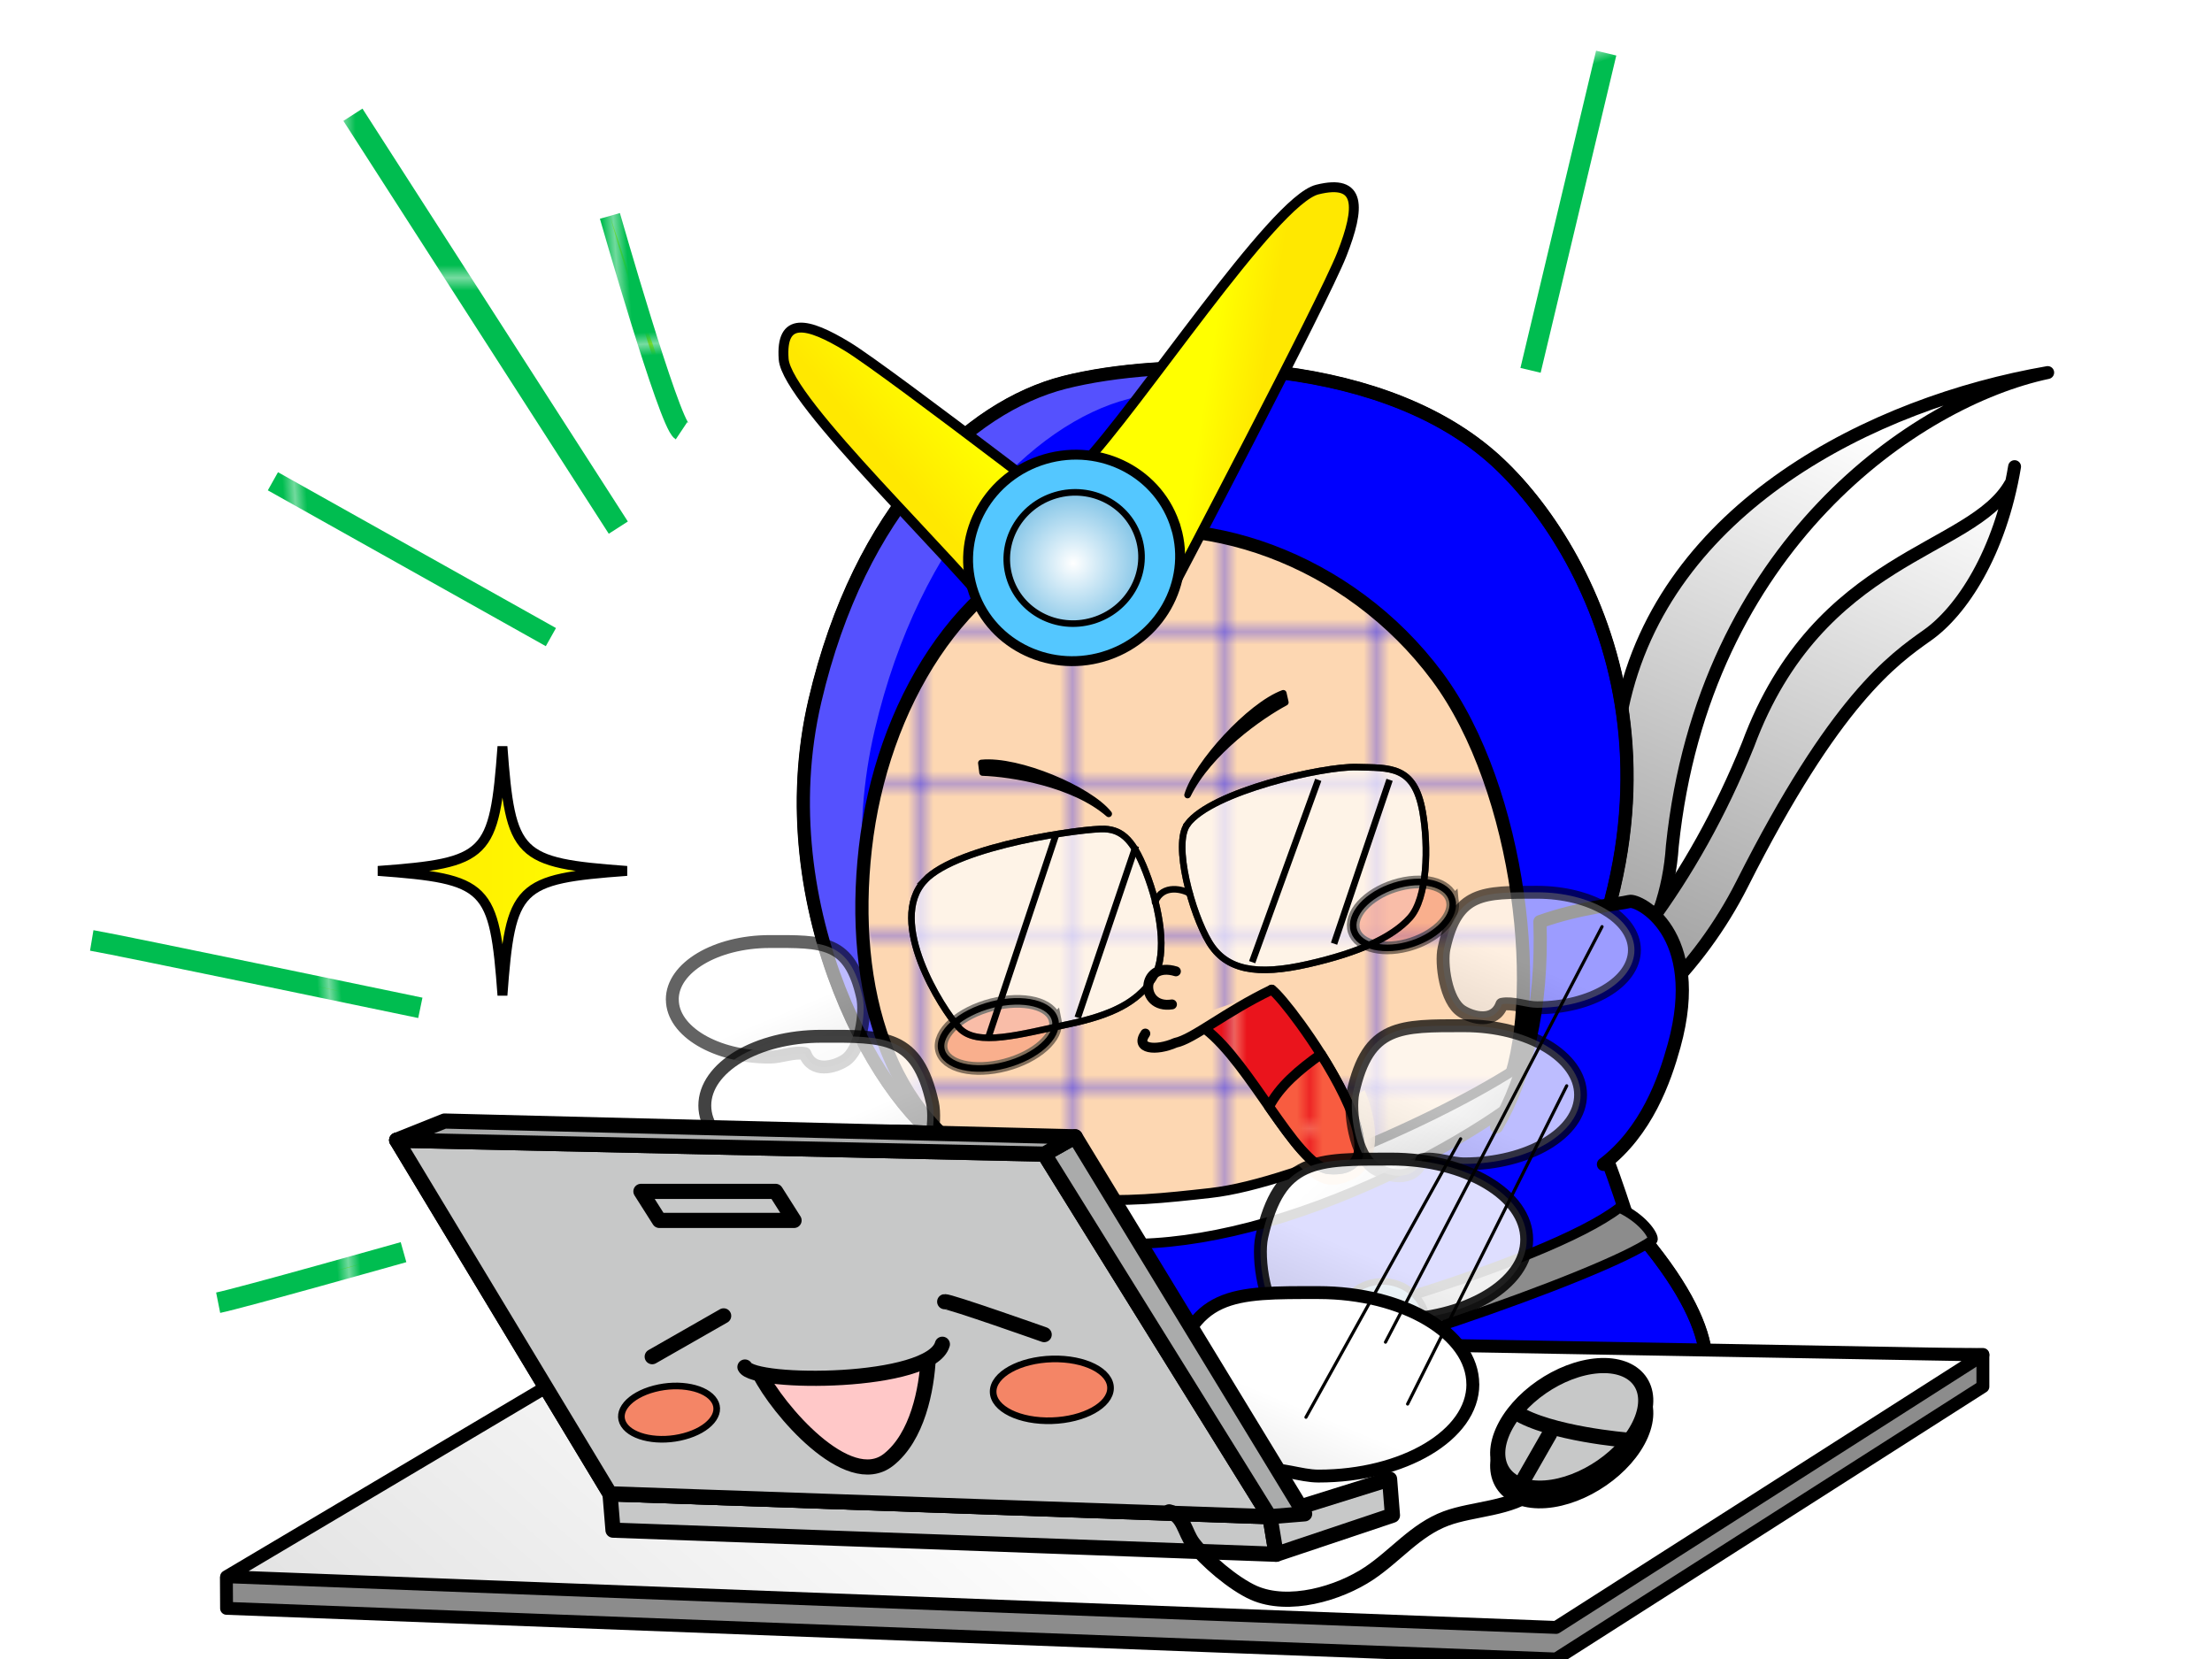 <?xml version="1.0" encoding="UTF-8"?> <svg xmlns="http://www.w3.org/2000/svg" xmlns:xlink="http://www.w3.org/1999/xlink" id="_レイヤー_1" data-name="レイヤー 1" viewBox="0 0 400 300"><defs><style> .cls-1 { fill: url(#linear-gradient-13); } .cls-1, .cls-2, .cls-3, .cls-4, .cls-5, .cls-6, .cls-7, .cls-8, .cls-9, .cls-10, .cls-11, .cls-12, .cls-13, .cls-14, .cls-15, .cls-16, .cls-17, .cls-18, .cls-19, .cls-20, .cls-21, .cls-22, .cls-23, .cls-24, .cls-25, .cls-26, .cls-27, .cls-28, .cls-29, .cls-30, .cls-31, .cls-32, .cls-33, .cls-34, .cls-35, .cls-36, .cls-37, .cls-38, .cls-39, .cls-40, .cls-41, .cls-42 { stroke: #000; } .cls-1, .cls-3, .cls-4, .cls-5, .cls-6, .cls-7, .cls-8, .cls-9, .cls-11, .cls-13, .cls-14, .cls-15, .cls-16, .cls-18, .cls-20, .cls-21, .cls-23, .cls-24, .cls-25, .cls-26, .cls-28, .cls-29, .cls-30, .cls-31, .cls-34, .cls-36, .cls-37, .cls-39, .cls-40, .cls-41, .cls-42 { stroke-linecap: round; stroke-linejoin: round; } .cls-1, .cls-4, .cls-6, .cls-7, .cls-9, .cls-11, .cls-18, .cls-26, .cls-28, .cls-29, .cls-34, .cls-37 { stroke-width: 2.33px; } .cls-1, .cls-28 { opacity: .87; } .cls-2 { fill: url(#_新規パターンスウォッチ_4); } .cls-2, .cls-12, .cls-38 { stroke-width: 2.29px; } .cls-3 { fill: url(#_新規パターンスウォッチ_15); stroke-width: .57px; } .cls-43 { fill: #ea141c; } .cls-44 { fill: url(#_新規グラデーションスウォッチ_3-4); } .cls-44, .cls-45, .cls-13, .cls-16, .cls-17, .cls-19, .cls-20, .cls-46, .cls-22, .cls-47, .cls-48, .cls-24, .cls-49, .cls-33, .cls-40, .cls-42 { stroke-width: 1.79px; } .cls-44, .cls-45, .cls-46, .cls-47 { stroke: url(#_新規パターンスウォッチ_12); } .cls-4 { fill: url(#linear-gradient-14); } .cls-5 { fill: #ffc8c8; } .cls-5, .cls-25, .cls-30, .cls-31, .cls-41 { stroke-width: 2.74px; } .cls-6 { fill: url(#linear-gradient-10); } .cls-7 { fill: url(#linear-gradient-9); } .cls-8 { fill: url(#_新規パターンスウォッチ_4-3); } .cls-8, .cls-14 { stroke-width: 1.2px; } .cls-9 { fill: url(#linear-gradient-6); } .cls-9, .cls-26 { opacity: .74; } .cls-10 { fill: url(#radial-gradient-2); } .cls-10, .cls-15, .cls-27, .cls-32, .cls-35, .cls-39 { stroke-width: 1.19px; } .cls-50 { fill: blue; } .cls-51 { fill: #5551fe; } .cls-11 { fill: url(#linear-gradient-11); } .cls-11, .cls-29 { opacity: .61; } .cls-52, .cls-15, .cls-21, .cls-25, .cls-27 { fill: none; } .cls-12, .cls-36 { fill: url(#_新規パターンスウォッチ_9); } .cls-45 { fill: url(#_新規グラデーションスウォッチ_3-9); } .cls-53 { opacity: .49; } .cls-13 { fill: url(#_新規パターンスウォッチ_8); } .cls-14 { fill: url(#_新規パターンスウォッチ_4-2); } .cls-16 { fill: url(#linear-gradient-4); } .cls-17 { fill: url(#_新規グラデーションスウォッチ_3-2); } .cls-18 { fill: url(#linear-gradient); } .cls-19 { fill: #54c7ff; } .cls-20, .cls-54 { fill: #fdd7b2; } .cls-55 { fill: url(#_新規パターンスウォッチ_10-2); } .cls-21, .cls-23, .cls-36 { stroke-width: 2.39px; } .cls-46 { fill: url(#_新規グラデーションスウォッチ_3-8); } .cls-22 { fill: url(#_新規グラデーションスウォッチ_3); } .cls-23 { fill: url(#_新規パターンスウォッチ_10); } .cls-47 { fill: url(#_新規グラデーションスウォッチ_3-6); } .cls-48 { fill: url(#_新規グラデーションスウォッチ_3-5); stroke: url(#_新規パターンスウォッチ_12-2); } .cls-24 { fill: url(#linear-gradient-3); } .cls-56 { fill: #00bd50; } .cls-49 { fill: url(#_新規グラデーションスウォッチ_3-7); stroke: url(#_新規パターンスウォッチ_12-3); } .cls-57 { fill: #f48566; } .cls-26 { fill: url(#linear-gradient-12); } .cls-28 { fill: url(#linear-gradient-7); } .cls-29 { fill: url(#linear-gradient-5); } .cls-30 { fill: #aaabab; } .cls-31 { fill: #9d9d9e; } .cls-32 { fill: url(#radial-gradient); } .cls-33 { fill: url(#_新規グラデーションスウォッチ_3-3); } .cls-34 { fill: url(#linear-gradient-8); } .cls-35 { fill: #fff; opacity: .44; } .cls-58 { fill: #f85c40; } .cls-37 { fill: url(#linear-gradient-2); } .cls-38 { fill: #413dfe; } .cls-40 { fill: url(#_新規パターンスウォッチ_10-3); } .cls-41 { fill: #c7c8c8; } .cls-42 { fill: url(#_新規パターンスウォッチ_5); } .cls-59 { fill: #efb3cc; } </style><linearGradient id="linear-gradient" x1="342.88" y1="475.45" x2="263.04" y2="576.85" gradientTransform="translate(-112.91 -296.24) rotate(-14.56)" gradientUnits="userSpaceOnUse"><stop offset="0" stop-color="#fff"></stop><stop offset="1" stop-color="#8c8c8c"></stop></linearGradient><linearGradient id="linear-gradient-2" x1="337.89" y1="471.54" x2="258.06" y2="572.93" xlink:href="#linear-gradient"></linearGradient><pattern id="_新規パターンスウォッチ_9" data-name="新規パターンスウォッチ 9" x="0" y="0" width="70" height="70" patternTransform="translate(8480.17 10375.53) scale(2.29)" patternUnits="userSpaceOnUse" viewBox="0 0 70 70"><g><rect class="cls-52" width="70" height="70"></rect><rect class="cls-50" width="70" height="70"></rect></g></pattern><linearGradient id="linear-gradient-3" x1="-2598.71" y1="261.36" x2="-2597.58" y2="272.64" gradientTransform="translate(-2345.48 37.86) rotate(177.85) scale(1 -1)" xlink:href="#linear-gradient"></linearGradient><radialGradient id="radial-gradient" cx="398.76" cy="525.7" fx="398.76" fy="525.7" r="10.48" gradientTransform="translate(-104.94 -119.16) rotate(-7.6) scale(.77) skewX(-.21)" gradientUnits="userSpaceOnUse"><stop offset="0" stop-color="#fff"></stop><stop offset="1" stop-color="#88c7e8"></stop></radialGradient><pattern id="_新規パターンスウォッチ_10" data-name="新規パターンスウォッチ 10" x="0" y="0" width="11.72" height="11.72" patternTransform="translate(8549.02 10200.56) scale(2.29)" patternUnits="userSpaceOnUse" viewBox="0 0 11.72 11.72"><g><rect class="cls-52" y="0" width="11.72" height="11.72"></rect><rect class="cls-54" x="0" y="0" width="11.72" height="11.72"></rect></g></pattern><linearGradient id="linear-gradient-4" x1="21.68" y1="391.36" x2="35.01" y2="409.41" gradientTransform="translate(165.61 -171.72) rotate(-7.43)" xlink:href="#linear-gradient"></linearGradient><pattern id="_新規パターンスウォッチ_4" data-name="新規パターンスウォッチ 4" x="0" y="0" width="66" height="66" patternTransform="translate(15355.42 7741.7) rotate(-12.68) scale(2.62)" patternUnits="userSpaceOnUse" viewBox="0 0 66 66"><g><rect class="cls-52" width="66" height="66"></rect><rect class="cls-57" width="66" height="66"></rect></g></pattern><linearGradient id="_新規グラデーションスウォッチ_3" data-name="新規グラデーションスウォッチ 3" x1="-2574.22" y1="362.57" x2="-2564.81" y2="359.15" gradientTransform="translate(-2367.84 207.32) rotate(168.96) scale(1 -1)" gradientUnits="userSpaceOnUse"><stop offset="0" stop-color="#ffe800"></stop><stop offset="1" stop-color="#ff0"></stop></linearGradient><linearGradient id="_新規グラデーションスウォッチ_3-2" data-name="新規グラデーションスウォッチ 3" x1="-2508.23" y1="367.96" x2="-2521.91" y2="360.26" xlink:href="#_新規グラデーションスウォッチ_3"></linearGradient><radialGradient id="radial-gradient-2" cx="-195.36" cy="422.89" fx="-195.36" fy="422.89" r="10.48" gradientTransform="translate(272.95 -428.06) rotate(-16.33) scale(1.15)" xlink:href="#radial-gradient"></radialGradient><pattern id="_新規パターンスウォッチ_10-2" data-name="新規パターンスウォッチ 10" patternTransform="translate(-26500.02 10617.74) rotate(177.85) scale(2.26 -2.26)" xlink:href="#_新規パターンスウォッチ_10"></pattern><pattern id="_新規パターンスウォッチ_8" data-name="新規パターンスウォッチ 8" x="0" y="0" width="39.57" height="39.57" patternTransform="translate(8468.31 10189.61) scale(2.29)" patternUnits="userSpaceOnUse" viewBox="0 0 39.57 39.57"><g><rect class="cls-52" x="0" y="0" width="39.57" height="39.57"></rect><rect class="cls-43" x="0" y="0" width="39.57" height="39.57"></rect></g></pattern><pattern id="_新規パターンスウォッチ_5" data-name="新規パターンスウォッチ 5" x="0" y="0" width="39.26" height="39.26" patternTransform="translate(8481.99 10299.47) scale(2.29)" patternUnits="userSpaceOnUse" viewBox="0 0 39.26 39.26"><g><rect class="cls-52" width="39.26" height="39.26"></rect><rect class="cls-58" width="39.26" height="39.26"></rect></g></pattern><pattern id="_新規パターンスウォッチ_10-3" data-name="新規パターンスウォッチ 10" patternTransform="translate(-20903.38 8907.42) rotate(168.28) scale(1.92 -1.79) skewX(-1.75)" xlink:href="#_新規パターンスウォッチ_10"></pattern><linearGradient id="linear-gradient-5" x1="-2679.04" y1="208.09" x2="-2698.38" y2="254.43" gradientTransform="translate(-2539.37 -19) rotate(179.89) scale(1 -1)" xlink:href="#linear-gradient"></linearGradient><linearGradient id="linear-gradient-6" x1="-2688.49" y1="227.87" x2="-2711.62" y2="283.28" gradientTransform="translate(-2539.37 -19) rotate(179.89) scale(1 -1)" xlink:href="#linear-gradient"></linearGradient><linearGradient id="linear-gradient-7" x1="-2697.95" y1="247.65" x2="-2724.87" y2="312.13" gradientTransform="translate(-2539.37 -19) rotate(179.89) scale(1 -1)" xlink:href="#linear-gradient"></linearGradient><linearGradient id="linear-gradient-8" x1="-2707.4" y1="267.42" x2="-2738.11" y2="340.98" gradientTransform="translate(-2539.37 -19) rotate(179.89) scale(1 -1)" xlink:href="#linear-gradient"></linearGradient><linearGradient id="linear-gradient-9" x1="193.27" y1="208.39" x2="197.04" y2="242.89" gradientTransform="matrix(1,0,0,1,0,0)" xlink:href="#linear-gradient"></linearGradient><linearGradient id="linear-gradient-10" x1="21.04" y1="246.77" x2="-77.92" y2="483.83" gradientTransform="translate(547.84 85.16) scale(1 .75) skewX(-56.94)" xlink:href="#linear-gradient"></linearGradient><linearGradient id="linear-gradient-11" x1="277.06" y1="174.82" x2="257.72" y2="221.15" gradientTransform="matrix(1,0,0,1,0,0)" xlink:href="#linear-gradient"></linearGradient><linearGradient id="linear-gradient-12" x1="263.69" y1="201.59" x2="240.56" y2="257" gradientTransform="matrix(1,0,0,1,0,0)" xlink:href="#linear-gradient"></linearGradient><linearGradient id="linear-gradient-13" x1="250.33" y1="228.36" x2="223.41" y2="292.84" gradientTransform="matrix(1,0,0,1,0,0)" xlink:href="#linear-gradient"></linearGradient><linearGradient id="linear-gradient-14" x1="236.96" y1="255.13" x2="206.26" y2="328.69" gradientTransform="matrix(1,0,0,1,0,0)" xlink:href="#linear-gradient"></linearGradient><linearGradient id="_新規グラデーションスウォッチ_3-3" data-name="新規グラデーションスウォッチ 3" x1="68.37" y1="157.49" x2="113.36" y2="157.49" gradientTransform="matrix(1,0,0,1,0,0)" xlink:href="#_新規グラデーションスウォッチ_3"></linearGradient><linearGradient id="_新規グラデーションスウォッチ_3-4" data-name="新規グラデーションスウォッチ 3" x1="66.56" y1="104" x2="75.07" y2="100.91" gradientTransform="matrix(1,0,0,1,0,0)" xlink:href="#_新規グラデーションスウォッチ_3"></linearGradient><pattern id="_新規パターンスウォッチ_12" data-name="新規パターンスウォッチ 12" x="0" y="0" width="28.56" height="28.56" patternTransform="translate(8144.19 7561.74) rotate(-3.99) scale(2.1) skewX(-.01)" patternUnits="userSpaceOnUse" viewBox="0 0 28.56 28.56"><g><rect class="cls-52" width="28.56" height="28.56"></rect><rect class="cls-56" width="28.56" height="28.56"></rect></g></pattern><linearGradient id="_新規グラデーションスウォッチ_3-5" data-name="新規グラデーションスウォッチ 3" x1="83.69" y1="59.58" x2="88.12" y2="57.97" gradientTransform="matrix(1,0,0,1,0,0)" xlink:href="#_新規グラデーションスウォッチ_3"></linearGradient><pattern id="_新規パターンスウォッチ_12-2" data-name="新規パターンスウォッチ 12" patternTransform="translate(8497.21 10079.29) scale(2.29)" xlink:href="#_新規パターンスウォッチ_12"></pattern><linearGradient id="_新規グラデーションスウォッチ_3-6" data-name="新規グラデーションスウォッチ 3" x1="116.18" y1="58.67" x2="116.55" y2="58.54" gradientTransform="matrix(1,0,0,1,0,0)" xlink:href="#_新規グラデーションスウォッチ_3"></linearGradient><linearGradient id="_新規グラデーションスウォッチ_3-7" data-name="新規グラデーションスウォッチ 3" x1="280.58" y1="415.04" x2="290.57" y2="411.4" gradientTransform="translate(-103.51 -283.65) rotate(-15.1)" xlink:href="#_新規グラデーションスウォッチ_3"></linearGradient><pattern id="_新規パターンスウォッチ_12-3" data-name="新規パターンスウォッチ 12" patternTransform="translate(11544.07 2495.01) rotate(-19.09) scale(2.1) skewX(-.01)" xlink:href="#_新規パターンスウォッチ_12"></pattern><linearGradient id="_新規グラデーションスウォッチ_3-8" data-name="新規グラデーションスウォッチ 3" x1="35.41" y1="180.12" x2="47.1" y2="175.86" gradientTransform="matrix(1,0,0,1,0,0)" xlink:href="#_新規グラデーションスウォッチ_3"></linearGradient><linearGradient id="_新規グラデーションスウォッチ_3-9" data-name="新規グラデーションスウォッチ 3" x1="48.91" y1="233.65" x2="56.74" y2="230.8" gradientTransform="matrix(1,0,0,1,0,0)" xlink:href="#_新規グラデーションスウォッチ_3"></linearGradient><pattern id="_新規パターンスウォッチ_15" data-name="新規パターンスウォッチ 15" x="0" y="0" width="11.75" height="11.75" patternTransform="translate(8560.69 10222.81) scale(2.29)" patternUnits="userSpaceOnUse" viewBox="0 0 11.75 11.75"><g><rect class="cls-52" width="11.75" height="11.75"></rect><rect class="cls-59" width="11.75" height="11.75"></rect></g></pattern><pattern id="_新規パターンスウォッチ_4-2" data-name="新規パターンスウォッチ 4" patternTransform="translate(10192.01 10558.09) rotate(-3.22) scale(2.45)" xlink:href="#_新規パターンスウォッチ_4"></pattern><pattern id="_新規パターンスウォッチ_4-3" data-name="新規パターンスウォッチ 4" patternTransform="translate(14912.96 3005.18) rotate(-16.5) scale(1.93 2.15) skewX(20.44)" xlink:href="#_新規パターンスウォッチ_4"></pattern></defs><path class="cls-18" d="M261.7,207.94c3.37-12.83,38.54-21.67,40.71-54.97,5.65-54.26,44.15-80.59,67.88-85.6-31.64,5.48-69.38,24.41-76.95,60.63-7.57,36.22-18.16,45.7-24.54,51.52-6.28,5.72-10.77,17.15-6.55,31.18"></path><path class="cls-37" d="M363.59,87.47c-6.98,12.48-34.7,12.72-47.48,47.18-20.15,49.98-57.72,71.46-80.45,75.66,29.58-4.47,63.69-19.38,79.39-50.48,16.8-33.29,27.28-40.57,33.52-44.99,6.08-4.3,13.09-14.72,15.73-30.46"></path><path class="cls-12" d="M254.37,255.8c8.08-.5,18.87-6.78,29.37,1.63.46,1.6.92,1.48,4.82,3.16,3.91,1.67,41.59-2.98,2.21-43.81-21.57,7.9-50.99,22.36-50.99,22.36,0,0-6.04,11.77-5.24,11.53.81-.23,12.17,6.03,11.56,5.84"></path><path class="cls-38" d="M285.19,251.61c.2,1.82.71,1.78,4.62,4.33,1.55,1.01,9.06,1.95,15.36-.52-5.2,5.32-14.74,5.97-16.6,5.17-3.91-1.68-4.36-1.56-4.82-3.16-6.01-4.82-12.13-4.81-17.76-3.84,4.23-2.9,8.82-5.14,13.67-6.55,1.92,1.1,3.78,2.57,5.54,4.57Z"></path><path class="cls-21" d="M254.37,255.8c8.08-.5,18.87-6.78,29.37,1.63.46,1.6.92,1.48,4.82,3.16,3.91,1.67,41.59-2.98,2.21-43.81-21.57,7.9-50.99,22.36-50.99,22.36,0,0-6.04,11.77-5.24,11.53.81-.23,12.17,6.03,11.56,5.84"></path><path class="cls-36" d="M198.36,228.54c2.54,3.62,24.54,18.55,24.54,18.55,0,0,49.99-14.57,71.16-27.61-12.45-38.35-18.68-31.24-18.68-31.24l-76.08,24.73-11.11-9.83"></path><path class="cls-24" d="M219.61,242.31c8.4.88,59.95-13.65,73.24-23.93,4.77,2.27,6.55,5.68,5.91,5.92-8.96,6.42-60.95,24.16-71.91,24.21-7.71-3.55-7.24-6.2-7.24-6.2Z"></path><path class="cls-32" d="M257.98,238.55c.56,4.33-2.6,8.32-7.07,8.9-4.47.6-8.54-2.42-9.1-6.75-.56-4.33,2.6-8.31,7.07-8.91,4.47-.59,8.54,2.43,9.1,6.76Z"></path><path class="cls-12" d="M172.78,207.82c-13.27-6.4-34.22-43.5-25.42-81.11,8.14-34.79,27.75-53.14,45.11-57.56,17.36-4.42,55.52-5.38,77.1,13.33,16.99,14.73,41.5,57.78,7.87,111.69-30.51,20.96-67.34,26.49-81.99,22.42-14.64-4.07-22.67-8.76-22.67-8.76Z"></path><path class="cls-51" d="M147.36,126.7c8.14-34.79,27.75-53.14,45.11-57.56,8.11-2.06,20.77-3.34,34.15-2.24-10.44-.19-15.95,3.56-22.49,5.22-17.36,4.42-37.81,25.08-45.95,59.88-8.8,37.62,8.99,69.83,22.27,76.23,0,0,8.03,4.69,22.67,8.76,1.25.35,2.72.59,4.28.8-4.77.05-8.87-.35-11.95-1.21-14.64-4.07-22.67-8.76-22.67-8.76-13.27-6.4-34.22-43.5-25.42-81.11Z"></path><path class="cls-21" d="M172.78,207.82c-13.27-6.4-34.22-43.5-25.42-81.11,8.14-34.79,27.75-53.14,45.11-57.56,17.36-4.42,55.52-5.38,77.1,13.33,16.99,14.73,41.5,57.78,7.87,111.69-30.51,20.96-67.34,26.49-81.99,22.42-14.64-4.07-22.67-8.76-22.67-8.76Z"></path><path class="cls-23" d="M179.64,211.62c-18.76-9.1-26.08-32.49-23.16-58.23,2.91-25.74,17.36-49.71,38.91-55.79,21.55-6.08,48.56,3.33,64.49,24.72,15.28,20.53,19.28,59.24,12.32,75.21-28.39,15.26-58.89,22.81-71.25,23.08-11.65.25-21.3-8.99-21.3-8.99Z"></path><path class="cls-16" d="M172.5,207c15.23,12.31,30.41,10.49,46.38,8.73,15.98-1.75,48.8-16.86,60.18-25.95,1.93,2.06-4.14,8.81-4.14,8.81-7.82,5.98-22.41,14.6-39.51,20.47-17.09,5.87-32.09,7.29-43.37,4.47-11.29-2.83-22.32-9.88-19.55-16.52Z"></path><path class="cls-39" d="M214.75,143.76c1.68-5.59,11.26-16.16,17.31-18.39.1.45.37,1.64.37,1.64-4.45,2.37-13.81,8.87-17.68,16.76Z"></path><path class="cls-39" d="M200.49,147.17c-3.5-4.41-16.34-9.88-23.03-9.2.06.47.22,1.73.22,1.73,5.19.17,16.44,1.93,22.81,7.47Z"></path><path class="cls-35" d="M214.72,149.04c4.42-5.93,24.59-10.5,30.63-10.32,5.98.17,10.41-.37,11.9,8.06,1.11,6.27.89,15.65-2.3,19.18-3.18,3.53-9.19,6.29-18.39,8.38-9.31,2.12-14.83,1.12-17.9-3.95-3.12-5.16-6.6-17.76-3.93-21.34Z"></path><path class="cls-35" d="M214.72,149.04c4.42-5.93,24.59-10.5,30.63-10.32,5.98.17,10.41-.37,11.9,8.06,1.11,6.27.89,15.65-2.3,19.18-3.18,3.53-9.19,6.29-18.39,8.38-9.31,2.12-14.83,1.12-17.9-3.95-3.12-5.16-6.6-17.76-3.93-21.34Z"></path><path class="cls-35" d="M167.2,159.23c6.05-6.45,29.33-9.49,32.55-9.32,3.19.17,5.4,1.96,7.91,9,2.48,6.91,3.41,14.66.6,18.45-2.81,3.78-6.78,6.12-15.22,7.88-8.53,1.78-16.38,4.11-19.57.65-3.23-3.51-13.17-19.29-6.26-26.66Z"></path><path class="cls-35" d="M167.2,159.23c6.05-6.45,29.33-9.49,32.55-9.32,3.19.17,5.4,1.96,7.91,9,2.48,6.91,3.41,14.66.6,18.45-2.81,3.78-6.78,6.12-15.22,7.88-8.53,1.78-16.38,4.11-19.57.65-3.23-3.51-13.17-19.29-6.26-26.66Z"></path><path class="cls-20" d="M212.64,175.65c-6.4-1.97-6.68,6.89-.71,5.98"></path><g class="cls-53"><path class="cls-2" d="M262.69,163.17c.34,3.01-3.35,6.48-8.26,7.76-4.93,1.29-9.29-.1-9.7-3.13-.42-3.06,3.33-6.59,8.34-7.86,4.98-1.26,9.27.19,9.61,3.24Z"></path><path class="cls-2" d="M190.82,184.51c.62,2.99-3.41,6.59-9.03,8.07-5.66,1.49-10.84.28-11.54-2.73-.71-3.03,3.38-6.7,9.12-8.17,5.71-1.46,10.82-.18,11.44,2.84Z"></path></g><g><path class="cls-15" d="M262.69,163.17c.34,3.01-3.35,6.48-8.26,7.76-4.93,1.29-9.29-.1-9.7-3.13-.42-3.06,3.33-6.59,8.34-7.86,4.98-1.26,9.27.19,9.61,3.24Z"></path><path class="cls-15" d="M190.82,184.51c.62,2.99-3.41,6.59-9.03,8.07-5.66,1.49-10.84.28-11.54-2.73-.71-3.03,3.38-6.7,9.12-8.17,5.71-1.46,10.82-.18,11.44,2.84Z"></path></g><path class="cls-15" d="M208.86,163.12c1.42-3.41,5.22-2.22,6.26-1.56"></path><g><path class="cls-22" d="M195.48,84.39c10.47-10.93,34.77-48.12,42.73-50.11,7.96-1.99,7.77,3.19,4.45,11.68-3.32,8.49-30.54,60.21-30.54,60.21"></path><path class="cls-17" d="M181.36,112.77c-8.46-11.49-39.09-40.11-39.65-47.83-.56-7.72,4.22-6.71,11.57-2.24,7.35,4.47,51,38.15,51,38.15"></path><path class="cls-19" d="M212.67,95.49c2.89,9.87-3.02,20.29-13.21,23.27-10.18,2.98-20.78-2.6-23.67-12.47-2.89-9.87,3.02-20.29,13.2-23.27,10.19-2.98,20.78,2.6,23.67,12.47Z"></path><path class="cls-10" d="M205.96,97.46c1.84,6.28-1.91,12.9-8.39,14.8-6.48,1.9-13.21-1.65-15.05-7.92-1.84-6.28,1.91-12.9,8.39-14.8,6.47-1.89,13.21,1.66,15.05,7.93Z"></path></g><path class="cls-27" d="M214.72,149.04c4.42-5.93,24.59-10.5,30.63-10.32,5.98.17,10.41-.37,11.9,8.06,1.11,6.27.89,15.65-2.3,19.18-3.18,3.53-9.19,6.29-18.39,8.38-9.31,2.12-14.83,1.12-17.9-3.95-3.12-5.16-6.6-17.76-3.93-21.34Z"></path><path class="cls-27" d="M167.2,159.23c6.05-6.45,29.33-9.49,32.55-9.32,3.19.17,5.4,1.96,7.91,9,2.48,6.91,3.41,14.66.6,18.45-2.81,3.78-6.78,6.12-15.22,7.88-8.53,1.78-16.38,4.11-19.57.65-3.23-3.51-13.17-19.29-6.26-26.66Z"></path><line class="cls-27" x1="238.38" y1="141.02" x2="226.43" y2="173.99"></line><line class="cls-27" x1="251.28" y1="141.02" x2="241.24" y2="170.65"></line><line class="cls-27" x1="191.07" y1="150.58" x2="178.64" y2="187.85"></line><line class="cls-27" x1="205.4" y1="152.97" x2="194.89" y2="184.03"></line><path class="cls-55" d="M230.15,205.74c6.02,6.02,8.17,10.68,14.62,7.45,3.85-1.93,5.45-7.74,2.01-16.05"></path><path class="cls-13" d="M218,186.12c8.12,6.21,16.58,24.83,22.31,25.31,15.77,1.31-7-30.08-10.34-32.47"></path><path class="cls-42" d="M229.5,200.13c4.06,5.82,7.81,11.05,10.81,11.3,9.85.82,4.66-11.13-1.44-20.79-3.91,2.77-7.53,5.82-9.38,9.49Z"></path><path class="cls-40" d="M207.11,186.9c-1.96,2.81,1.9,3.22,5.44,1.67,3.29-.69,8.9-5.52,17.42-9.61"></path><g><path class="cls-29" d="M121.58,180.75c0,5.77,7.9,10.43,17.62,10.41,2.06,0,4.38-1.03,6.36-.64,1.34,3.59,5.33,2.47,7.23,1.25,2.95-1.87,3.81-8.73,3.21-11.41-2.3-10.34-7.14-10.12-16.85-10.1-9.72.02-17.59,4.71-17.58,10.48Z"></path><path class="cls-9" d="M127.45,199.92c.01,6.9,9.45,12.48,21.07,12.45,2.46,0,5.24-1.23,7.61-.77,1.6,4.29,6.37,2.95,8.65,1.5,3.52-2.24,4.56-10.44,3.84-13.64-2.75-12.36-8.54-12.1-20.15-12.07-11.62.02-21.03,5.64-21.02,12.54Z"></path><path class="cls-28" d="M133.32,219.1c.01,8.03,10.99,14.52,24.52,14.5,2.87,0,6.1-1.43,8.86-.9,1.87,4.99,7.42,3.43,10.06,1.74,4.1-2.61,5.3-12.15,4.47-15.88-3.2-14.39-9.93-14.08-23.45-14.05-13.53.02-24.47,6.56-24.46,14.59Z"></path><path class="cls-34" d="M139.18,238.27c.02,9.16,12.54,16.57,27.97,16.54,3.27,0,6.96-1.64,10.11-1.03,2.13,5.69,8.46,3.91,11.48,1.99,4.67-2.98,6.04-13.85,5.1-18.11-3.65-16.42-11.33-16.06-26.75-16.03-15.43.03-27.92,7.49-27.9,16.64Z"></path></g><path class="cls-36" d="M289.96,210.55c7.78-5.96,11.04-15.19,12.77-21.46,5.64-20.48-6.46-26.48-8.06-26.08-2.09.52-8.88,1.04-16.2,3.66.52,15.67-2.61,28.21-7.84,37.09"></path><polygon class="cls-7" points="281.39 300 40.97 290.84 40.94 285.4 115.8 246.43 358.57 244.93 358.57 250.74 281.39 300"></polygon><polygon class="cls-6" points="281.39 294.29 40.97 285.12 115.8 240.71 358.57 245.02 281.39 294.29"></polygon><g><polygon class="cls-41" points="229.64 274.22 110.31 270.13 110.85 276.7 230.77 281.06 229.64 274.22"></polygon><polygon class="cls-41" points="229.64 274.22 251.28 267.46 251.8 274.01 230.77 281.06 229.64 274.22"></polygon></g><g><path class="cls-11" d="M295.56,171.79c0,5.77-7.88,10.45-17.6,10.45-2.06,0-4.39-1.02-6.37-.63-1.33,3.59-5.32,2.48-7.23,1.27-2.95-1.87-3.83-8.72-3.23-11.4,2.28-10.35,7.12-10.13,16.83-10.13s17.6,4.68,17.6,10.45Z"></path><path class="cls-26" d="M285.82,197.97c0,6.9-9.42,12.5-21.04,12.5-2.47,0-5.24-1.22-7.62-.76-1.59,4.29-6.36,2.96-8.64,1.52-3.52-2.24-4.57-10.43-3.87-13.63,2.73-12.37,8.51-12.12,20.13-12.12s21.04,5.6,21.04,12.5Z"></path><path class="cls-1" d="M276.08,224.15c0,8.03-10.96,14.54-24.49,14.54-2.87,0-6.1-1.42-8.87-.88-1.85,4.99-7.41,3.44-10.06,1.76-4.1-2.61-5.32-12.14-4.5-15.87,3.18-14.4,9.91-14.1,23.43-14.1s24.49,6.51,24.49,14.54Z"></path><path class="cls-4" d="M266.34,250.33c0,9.16-12.51,16.59-27.93,16.59-3.27,0-6.96-1.62-10.12-1-2.11,5.7-8.45,3.93-11.48,2.01-4.68-2.97-6.07-13.85-5.13-18.1,3.62-16.42,11.3-16.09,26.72-16.09s27.93,7.43,27.93,16.59Z"></path></g><g><polygon class="cls-31" points="229.59 274.27 110.31 270.13 71.73 206.18 188.85 208.7 229.59 274.27"></polygon><polygon class="cls-41" points="229.59 274.27 110.31 270.13 71.73 206.18 188.85 208.7 229.59 274.27"></polygon><polygon class="cls-30" points="229.59 274.27 235.92 273.75 194.42 205.57 188.85 208.7 229.59 274.27"></polygon><polygon class="cls-30" points="194.42 205.57 80.38 202.72 71.73 206.18 188.85 208.7 194.42 205.57"></polygon><polygon class="cls-41" points="143.59 220.69 119.23 220.69 115.9 215.44 140.26 215.44 143.59 220.69"></polygon></g><path class="cls-41" d="M296.72,259.41c-2.64,6.1-10.37,11.44-17.28,11.94-6.9.49-10.36-4.06-7.72-10.16,2.64-6.1,10.37-11.44,17.27-11.94,6.91-.49,10.36,4.06,7.73,10.16Z"></path><path class="cls-41" d="M296.72,257.13c-2.64,6.1-10.37,11.44-17.28,11.94-6.9.49-10.36-4.06-7.72-10.16,2.64-6.1,10.37-11.44,17.27-11.94,6.91-.49,10.36,4.06,7.73,10.16Z"></path><path class="cls-41" d="M274.02,255.35c6.2,3.95,20.31,5.07,20.31,5.07"></path><line class="cls-41" x1="280.23" y1="259.29" x2="275.71" y2="267.19"></line><path class="cls-25" d="M211.42,273.39c2.58.55,2.82,3.7,4.29,5.66,2.32,3.09,7.42,7.39,11,8.98,6.31,2.79,15.39.14,20.87-3.52,4.78-3.19,8.39-7.86,13.91-9.92,4.86-1.82,11.85-1.71,15.93-5.15"></path><path class="cls-33" d="M113.36,157.49c-19.86,1.46-21.04,2.64-22.5,22.5-1.46-19.86-2.64-21.04-22.5-22.5,19.86-1.46,21.04-2.64,22.5-22.5,1.46,19.86,2.64,21.04,22.5,22.5Z"></path><line class="cls-44" x1="49.35" y1="87.03" x2="99.62" y2="115.21"></line><line class="cls-48" x1="63.82" y1="20.75" x2="111.81" y2="95.41"></line><path class="cls-47" d="M110.29,39.04s10.67,37.33,12.95,38.85"></path><line class="cls-49" x1="290.45" y1="9.6" x2="276.77" y2="66.97"></line><path class="cls-46" d="M16.59,170.06c4.57.76,59.42,12.19,59.42,12.19"></path><path class="cls-45" d="M39.45,235.57c3.81-.76,33.52-9.14,33.52-9.14"></path><line class="cls-3" x1="289.7" y1="167.57" x2="250.54" y2="242.7"></line><line class="cls-3" x1="283.31" y1="196.35" x2="254.54" y2="253.89"></line><line class="cls-3" x1="264.13" y1="205.94" x2="236.16" y2="256.28"></line><line class="cls-41" x1="130.86" y1="237.95" x2="117.94" y2="245.33"></line><path class="cls-41" d="M170.83,235.39c.76-.15,17.99,5.95,17.99,5.95"></path><path class="cls-5" d="M137.39,248.42c3.1,6.25,15.88,21.38,23.28,15.55,5.22-4.12,6.92-12.65,7.2-18.6"></path><path class="cls-41" d="M134.71,247.2c1.55,3.2,33.58,3.2,35.7-4.12"></path><path class="cls-14" d="M200.82,251.06c-.06,3.05-4.79,5.66-10.59,5.85-5.84.19-10.62-2.14-10.64-5.24-.02-3.11,4.79-5.78,10.71-5.93,5.89-.15,10.59,2.24,10.52,5.32Z"></path><path class="cls-8" d="M129.19,253.32c1.45,2.36-.99,5.23-5.46,6.42-4.49,1.21-9.39.27-10.91-2.1-1.54-2.39.94-5.32,5.51-6.51,4.55-1.19,9.4-.19,10.85,2.18Z"></path></svg> 